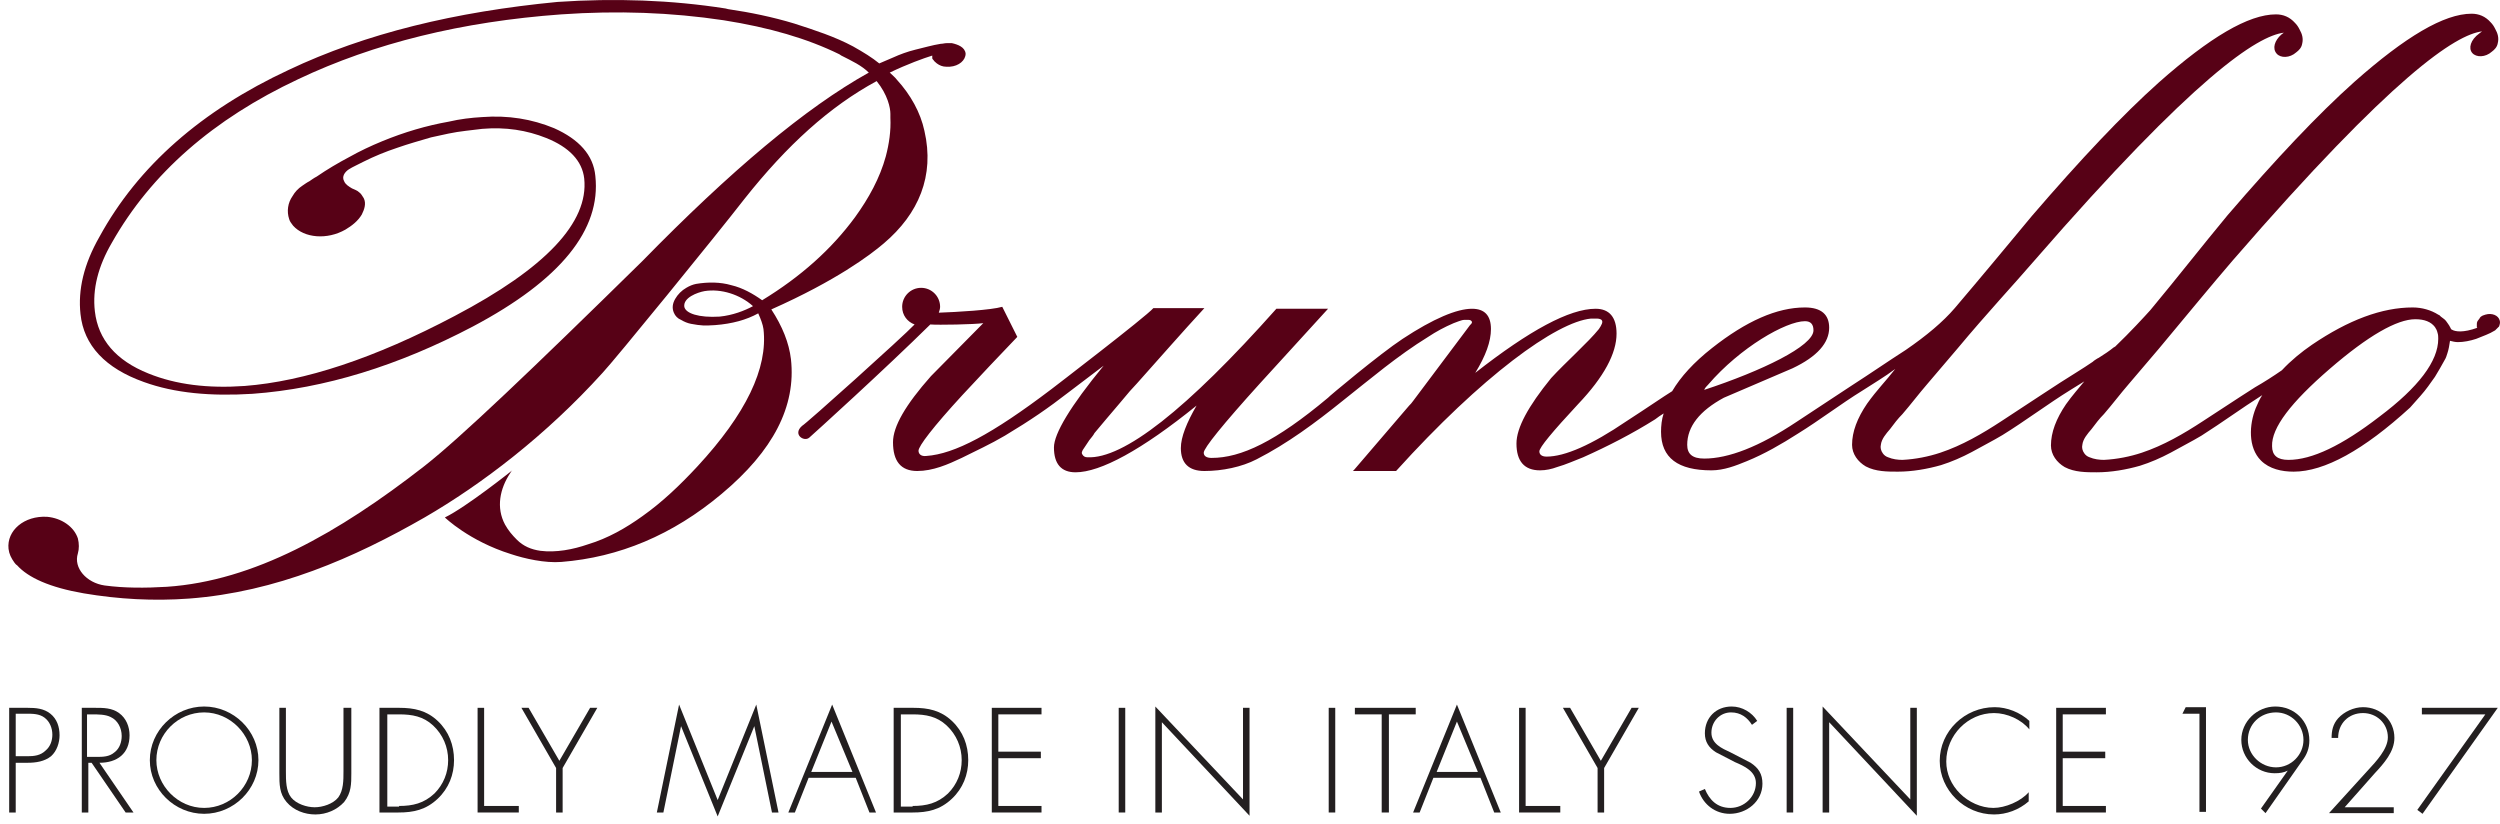 <?xml version="1.0" encoding="UTF-8"?>
<svg xmlns="http://www.w3.org/2000/svg" width="258" height="85" viewBox="0 0 258 85" fill="none">
  <path d="M1.622 83.85H0.947V73.047H2.837C3.715 73.047 4.525 73.115 5.2 73.655C5.876 74.195 6.146 75.005 6.146 75.883C6.146 76.626 5.876 77.503 5.268 78.043C4.593 78.584 3.715 78.719 2.837 78.719H1.622V83.85ZM2.837 78.043C3.513 78.043 4.188 77.976 4.728 77.436C5.2 77.031 5.403 76.423 5.403 75.816C5.403 75.14 5.133 74.465 4.593 74.06C4.053 73.655 3.378 73.655 2.702 73.655H1.622V78.043H2.837Z" fill="#231F20"></path>
  <path d="M13.775 83.85H12.965L9.454 78.719H9.116V83.85H8.441V73.047H9.791C10.669 73.047 11.547 73.047 12.289 73.588C13.032 74.128 13.37 75.005 13.37 75.883C13.37 77.773 12.087 78.719 10.264 78.719L13.775 83.85ZM9.926 78.111C10.602 78.111 11.277 78.111 11.817 77.638C12.357 77.233 12.559 76.558 12.559 75.951C12.559 75.14 12.154 74.33 11.412 73.993C10.872 73.723 10.129 73.723 9.454 73.723H8.981V78.111H9.926Z" fill="#231F20"></path>
  <path d="M26.67 78.449C26.67 81.487 24.104 83.985 21.066 83.985C18.028 83.985 15.463 81.487 15.463 78.449C15.463 75.41 18.028 72.912 21.066 72.912C24.104 72.912 26.67 75.41 26.67 78.449ZM16.138 78.449C16.138 81.082 18.366 83.377 21.066 83.377C23.767 83.377 25.995 81.149 25.995 78.449C25.995 75.816 23.767 73.52 21.066 73.52C18.366 73.52 16.138 75.748 16.138 78.449Z" fill="#231F20"></path>
  <path d="M35.582 73.047H36.257V79.799C36.257 80.879 36.257 81.824 35.514 82.769C34.772 83.58 33.691 84.052 32.544 84.052C31.463 84.052 30.316 83.647 29.573 82.769C28.83 81.892 28.83 80.947 28.83 79.799V73.047H29.505V79.596C29.505 80.541 29.505 81.622 30.046 82.297C30.586 82.972 31.666 83.31 32.476 83.31C33.286 83.31 34.366 82.972 34.907 82.297C35.447 81.554 35.447 80.541 35.447 79.596V73.047H35.582Z" fill="#231F20"></path>
  <path d="M39.227 73.047H41.185C42.738 73.047 44.021 73.317 45.169 74.398C46.316 75.478 46.856 76.896 46.856 78.449C46.856 79.934 46.316 81.352 45.169 82.432C43.953 83.58 42.671 83.85 41.118 83.85H39.16V73.047H39.227ZM41.185 83.175C42.603 83.175 43.751 82.904 44.831 81.892C45.776 80.947 46.249 79.731 46.249 78.449C46.249 77.098 45.709 75.816 44.696 74.87C43.683 73.925 42.536 73.723 41.185 73.723H39.97V83.242H41.185V83.175Z" fill="#231F20"></path>
  <path d="M49.962 83.175H53.54V83.85H49.287V73.047H49.962V83.175Z" fill="#231F20"></path>
  <path d="M53.81 73.047H54.553L57.726 78.516L60.899 73.047H61.642L58.064 79.259V83.85H57.389V79.259L53.81 73.047Z" fill="#231F20"></path>
  <path d="M77.845 74.938L74.064 84.255L70.284 74.938L68.461 83.85H67.786L70.081 72.71L74.064 82.567L78.048 72.71L80.343 83.85H79.668L77.845 74.938Z" fill="#231F20"></path>
  <path d="M83.449 80.271L82.031 83.85H81.356L85.879 72.71L90.403 83.85H89.728L88.31 80.271H83.449ZM85.812 74.465L83.719 79.664H87.972L85.812 74.465Z" fill="#231F20"></path>
  <path d="M92.293 73.047H94.251C95.804 73.047 97.087 73.317 98.234 74.398C99.382 75.478 99.922 76.896 99.922 78.449C99.922 79.934 99.382 81.352 98.234 82.432C97.019 83.58 95.736 83.85 94.184 83.85H92.226V73.047H92.293ZM94.184 83.175C95.601 83.175 96.749 82.904 97.829 81.892C98.775 80.947 99.247 79.731 99.247 78.449C99.247 77.098 98.707 75.816 97.694 74.87C96.682 73.925 95.534 73.723 94.184 73.723H92.968V83.242H94.184V83.175Z" fill="#231F20"></path>
  <path d="M103.028 73.655V77.571H107.416V78.246H103.028V83.175H107.484V83.85H102.353V73.047H107.484V73.723H103.028V73.655Z" fill="#231F20"></path>
  <path d="M116.126 83.85H115.45V73.047H116.126V83.85Z" fill="#231F20"></path>
  <path d="M128.953 84.187L119.906 74.533V83.85H119.231V72.912L128.278 82.499V73.047H128.953V84.187Z" fill="#231F20"></path>
  <path d="M137.798 83.85H137.122V73.047H137.798V83.85Z" fill="#231F20"></path>
  <path d="M143.266 83.85H142.591V73.723H139.823V73.047H146.102V73.723H143.334V83.85H143.266Z" fill="#231F20"></path>
  <path d="M147.925 80.271L146.507 83.85H145.832L150.355 72.71L154.879 83.85H154.203L152.786 80.271H147.925ZM150.355 74.465L148.262 79.664H152.516L150.355 74.465Z" fill="#231F20"></path>
  <path d="M157.444 83.175H161.022V83.85H156.769V73.047H157.444V83.175Z" fill="#231F20"></path>
  <path d="M161.292 73.047H162.035L165.208 78.516L168.381 73.047H169.124L165.546 79.259V83.85H164.871V79.259L161.292 73.047Z" fill="#231F20"></path>
  <path d="M180.804 74.803C180.331 74.06 179.656 73.52 178.643 73.52C177.496 73.52 176.618 74.465 176.618 75.613C176.618 76.761 177.698 77.233 178.576 77.638L180.669 78.719C181.479 79.259 181.884 79.866 181.884 80.879C181.884 82.702 180.264 83.985 178.508 83.985C177.023 83.985 175.808 83.04 175.335 81.689L175.943 81.419C176.415 82.567 177.226 83.377 178.576 83.377C179.994 83.377 181.209 82.229 181.209 80.812C181.209 79.596 179.994 79.056 179.048 78.651L177.091 77.638C176.348 77.166 175.943 76.558 175.943 75.68C175.943 74.06 177.091 72.912 178.711 72.912C179.791 72.912 180.804 73.52 181.344 74.398L180.804 74.803Z" fill="#231F20"></path>
  <path d="M185.057 83.85H184.382V73.047H185.057V83.85Z" fill="#231F20"></path>
  <path d="M197.817 84.187L188.77 74.533V83.85H188.095V72.912L197.142 82.499V73.047H197.817V84.187Z" fill="#231F20"></path>
  <path d="M209.43 75.275C208.619 74.263 207.134 73.588 205.784 73.588C203.083 73.588 200.855 75.883 200.855 78.584C200.855 79.866 201.396 81.014 202.273 81.892C203.151 82.769 204.434 83.377 205.716 83.377C206.932 83.377 208.552 82.702 209.362 81.757V82.702C208.349 83.58 207.067 84.052 205.784 84.052C202.746 84.052 200.18 81.554 200.18 78.516C200.18 75.478 202.746 72.98 205.851 72.98C207.134 72.98 208.484 73.52 209.43 74.398V75.275Z" fill="#231F20"></path>
  <path d="M212.873 73.655V77.571H217.261V78.246H212.873V83.175H217.329V83.85H212.198V73.047H217.329V73.723H212.873V73.655Z" fill="#231F20"></path>
  <path d="M225.228 73.655L225.565 72.98H227.658V83.782H226.983V73.655H225.228Z" fill="#231F20"></path>
  <path d="M233.33 83.445L236.098 79.529C235.693 79.731 235.287 79.799 234.747 79.799C232.857 79.799 231.304 78.246 231.304 76.356C231.304 74.465 232.924 72.912 234.815 72.912C236.773 72.912 238.326 74.398 238.326 76.423C238.326 77.233 238.055 77.909 237.583 78.516L233.802 83.917L233.33 83.445ZM231.979 76.356C231.979 77.909 233.33 79.191 234.882 79.191C236.435 79.191 237.718 77.909 237.718 76.356C237.718 74.803 236.435 73.52 234.882 73.52C233.262 73.52 231.979 74.735 231.979 76.356Z" fill="#231F20"></path>
  <path d="M247.035 83.242V83.917H240.351L244.402 79.461C245.212 78.584 246.427 77.301 246.427 76.086C246.427 74.668 245.279 73.588 243.862 73.588C242.376 73.588 241.296 74.668 241.296 76.153H240.621C240.621 75.41 240.756 74.735 241.296 74.128C241.904 73.453 242.916 72.98 243.862 72.98C245.685 72.98 247.102 74.33 247.102 76.153C247.102 77.571 246.022 78.786 245.077 79.799L241.971 83.31H247.035V83.242Z" fill="#231F20"></path>
  <path d="M249.938 73.723V73.047H257.77L250.005 83.985L249.465 83.58L256.487 73.723H249.938Z" fill="#231F20"></path>
  <path d="M79.601 31.932C86.284 28.961 89.795 26.328 91.213 25.113C94.791 22.075 96.479 18.159 95.399 13.5C94.994 11.61 93.981 9.787 92.563 8.234C92.361 7.964 92.091 7.762 91.821 7.492C93.644 6.614 95.331 6.006 96.209 5.736C96.209 5.804 96.209 6.006 96.209 6.006C96.209 6.074 96.277 6.141 96.344 6.209C96.412 6.344 96.547 6.411 96.682 6.546C96.952 6.749 97.289 6.884 97.627 6.884C97.762 6.884 97.897 6.884 98.032 6.884C98.977 6.816 99.652 6.209 99.652 5.534C99.585 4.859 98.842 4.588 98.234 4.453C98.032 4.453 97.897 4.453 97.694 4.453C97.492 4.453 97.289 4.521 97.087 4.521C96.209 4.656 95.331 4.926 94.454 5.129C93.644 5.331 92.901 5.601 92.158 5.939C91.686 6.141 91.213 6.344 90.74 6.546C89.998 5.939 89.12 5.399 88.04 4.791C86.15 3.778 84.057 3.103 81.964 2.428C79.736 1.753 77.44 1.28 75.145 0.943L74.875 0.875C69.271 -0.002 63.465 -0.205 57.524 0.2C46.992 1.213 37.742 3.441 29.776 7.222C20.796 11.407 14.247 17.146 10.264 24.438C8.644 27.273 8.036 29.906 8.306 32.404C8.644 35.645 10.872 38.008 14.855 39.426C18.028 40.573 21.741 40.911 26.062 40.641C33.489 40.101 41.118 37.738 48.814 33.687C57.861 28.893 62.047 23.695 61.439 18.159C61.237 15.998 59.752 14.378 57.186 13.23C54.891 12.285 52.46 11.88 49.76 12.082C48.612 12.15 47.464 12.285 46.316 12.555C45.169 12.758 44.021 13.028 42.873 13.365C41.725 13.703 40.578 14.108 39.43 14.581C38.282 15.053 37.135 15.593 36.054 16.201C34.907 16.808 33.759 17.484 32.679 18.226C32.408 18.361 32.139 18.564 31.936 18.699C31.666 18.834 31.396 19.037 31.193 19.172C30.788 19.442 30.451 19.779 30.181 20.252C29.708 20.927 29.573 21.805 29.843 22.615C29.91 22.885 30.113 23.087 30.248 23.29C31.396 24.573 33.759 24.775 35.649 23.695C36.324 23.29 36.932 22.817 37.337 22.142C37.607 21.602 37.81 20.994 37.54 20.454C37.404 20.252 37.27 19.982 37.067 19.847C36.864 19.644 36.594 19.577 36.324 19.442C35.987 19.239 35.649 19.037 35.514 18.699C35.244 18.226 35.582 17.754 35.987 17.484C36.189 17.349 36.459 17.214 36.729 17.079C36.999 16.944 37.27 16.808 37.54 16.674C38.62 16.133 39.767 15.661 40.983 15.256C42.13 14.851 43.346 14.513 44.493 14.175C45.709 13.905 46.856 13.635 48.072 13.5C48.612 13.433 49.219 13.365 49.76 13.298C52.19 13.095 54.35 13.433 56.376 14.243C58.739 15.188 60.089 16.606 60.292 18.429C60.764 22.952 56.308 27.678 46.924 32.607C38.62 36.995 31.396 39.358 25.252 39.831C21.471 40.101 18.163 39.696 15.328 38.548C11.952 37.198 10.129 35.037 9.791 32.134C9.521 29.839 10.129 27.476 11.547 25.045C15.598 17.889 22.011 12.285 30.788 8.167C38.62 4.453 47.667 2.226 57.929 1.483C63.735 1.078 69.271 1.28 74.672 2.09C79.398 2.833 83.314 3.981 86.622 5.601L86.825 5.736C87.365 6.006 87.905 6.276 88.377 6.546C88.85 6.816 89.323 7.154 89.66 7.492C83.111 11.137 75.415 17.619 66.3 26.936C54.958 38.075 47.464 45.232 43.751 48.135C34.907 55.021 26.197 59.95 17.218 60.557C14.99 60.693 12.829 60.693 10.804 60.422C8.914 60.152 7.563 58.599 8.036 57.114C8.171 56.642 8.171 56.102 8.036 55.561C7.631 54.346 6.348 53.468 4.863 53.334C2.5 53.198 0.677 54.751 0.88 56.642C0.947 57.182 1.15 57.587 1.487 58.059C1.555 58.127 1.622 58.262 1.757 58.33C2.905 59.612 5.133 60.625 8.644 61.233C12.222 61.84 15.868 62.043 19.513 61.773C28.493 61.097 36.527 57.587 43.818 53.401C49.76 49.958 56.376 44.894 62.182 38.48C63.397 37.198 73.794 24.438 76.833 20.522C81.221 14.986 85.609 11.002 90.47 8.369C91.618 9.787 91.888 11.137 91.888 11.745C91.888 11.88 91.888 12.015 91.888 12.15C91.956 13.5 91.753 14.851 91.416 16.133C90.808 18.361 89.66 20.454 88.242 22.412C85.812 25.72 82.639 28.556 78.655 30.986C77.71 30.311 76.63 29.704 75.482 29.434C74.335 29.096 73.052 29.096 71.837 29.299C71.499 29.366 71.161 29.501 70.824 29.704C70.351 29.974 69.946 30.379 69.676 30.851C69.406 31.324 69.338 31.797 69.541 32.269C69.676 32.607 69.946 32.877 70.284 33.012C70.621 33.214 70.959 33.349 71.296 33.417C72.377 33.619 72.714 33.619 73.794 33.552C75.55 33.417 77.035 33.012 78.25 32.337C78.52 32.944 78.723 33.484 78.79 33.957C79.263 38.008 76.968 42.734 71.972 48.135C70.216 50.025 68.393 51.781 66.3 53.266C64.613 54.481 62.722 55.561 60.697 56.169C59.144 56.709 57.389 57.047 55.768 56.844C54.823 56.709 54.013 56.372 53.338 55.696C52.865 55.224 52.46 54.751 52.123 54.144C51.177 52.388 51.582 50.43 52.663 48.81C52.73 48.675 52.798 48.608 52.865 48.54C52.865 48.54 48.139 52.321 45.911 53.401C45.911 53.401 48.409 55.831 52.73 57.182C54.148 57.654 56.241 58.127 57.929 57.992C63.87 57.519 69.406 55.224 74.47 50.971C79.803 46.515 82.166 41.924 81.626 37.063C81.424 35.375 80.748 33.687 79.601 31.932ZM74.267 32.674C72.107 32.809 70.756 32.337 70.621 31.662C70.486 30.716 71.972 30.176 72.714 30.041C74.402 29.771 76.36 30.379 77.71 31.594C76.833 32.067 75.617 32.539 74.267 32.674Z" fill="#570116"></path>
  <path d="M255.136 5.466C255.542 5.939 256.487 5.939 257.162 5.331C257.432 5.129 257.702 4.859 257.77 4.453C257.905 3.913 257.769 3.441 257.499 2.968C257.364 2.698 257.229 2.496 257.027 2.293C256.487 1.685 255.812 1.415 255.069 1.415C252.233 1.415 248.25 3.778 242.984 8.437C239.203 11.812 234.882 16.403 229.886 22.21C227.253 25.383 224.62 28.758 221.92 31.999C221.312 32.674 219.827 34.294 218.274 35.78C218.206 35.78 218.206 35.847 218.139 35.847C217.734 36.185 217.126 36.59 216.586 36.928L216.451 36.995C216.249 37.13 216.113 37.198 215.978 37.333C214.898 38.075 213.75 38.75 212.603 39.493C212.265 39.696 210.037 41.181 206.527 43.476C204.569 44.759 202.476 45.974 200.248 46.717C199.033 47.122 197.682 47.392 196.332 47.46C195.859 47.46 195.319 47.392 194.847 47.19C194.644 47.122 194.442 46.987 194.307 46.785C194.104 46.514 194.036 46.177 194.104 45.907C194.172 45.299 194.644 44.759 195.049 44.287C195.454 43.746 195.859 43.206 196.332 42.734C197.21 41.721 198.02 40.641 198.897 39.628C199.91 38.413 200.99 37.198 202.003 35.982C205.041 32.337 207.877 29.299 209.97 26.868C226.578 7.762 232.992 3.711 235.692 3.373C235.625 3.441 235.49 3.508 235.422 3.576C234.747 4.183 234.477 4.994 234.95 5.534C235.355 6.006 236.3 6.006 236.975 5.399C237.245 5.196 237.515 4.926 237.583 4.521C237.718 3.981 237.583 3.508 237.313 3.036C237.178 2.766 237.043 2.563 236.84 2.361C236.3 1.753 235.625 1.483 234.882 1.483C232.047 1.483 228.063 3.846 222.797 8.504C219.017 11.88 214.696 16.471 209.7 22.277C207.067 25.45 204.434 28.623 201.733 31.797C200.518 33.214 198.83 34.632 196.67 36.117C194.779 37.333 193.024 38.548 191.133 39.763C190.796 39.966 188.905 41.248 185.395 43.544C181.546 46.109 178.373 47.325 175.875 47.325C174.66 47.325 174.12 46.852 174.12 45.907C174.12 44.017 175.403 42.396 177.901 41.046C180.264 40.033 182.627 39.02 184.99 38.008C187.555 36.792 188.77 35.375 188.77 33.822C188.77 32.472 187.96 31.729 186.272 31.729C183.369 31.729 180.196 33.147 176.685 35.915C174.795 37.4 173.445 38.886 172.567 40.371C171.689 40.911 170.137 41.991 167.841 43.476C164.263 45.907 161.495 47.122 159.604 47.122C159.132 47.122 158.862 46.92 158.862 46.582C158.862 46.177 160.212 44.557 162.845 41.721C165.546 38.886 166.828 36.455 166.828 34.43C166.828 32.742 166.086 31.864 164.668 31.864C161.967 31.864 157.849 34.092 152.245 38.48C153.326 36.725 153.866 35.24 153.866 33.957C153.866 32.539 153.191 31.864 151.908 31.864C150.355 31.864 147.925 32.877 144.751 34.97C142.388 36.523 136.987 41.046 137.055 41.046C131.654 45.569 128.076 47.257 125.037 47.257C124.497 47.257 124.227 47.055 124.227 46.717C124.227 46.245 126.185 43.814 130.033 39.561L137.055 31.864H131.721C122.472 42.261 115.923 47.392 112.21 47.19C112.007 47.19 111.805 47.122 111.67 46.852C111.602 46.717 111.67 46.582 111.737 46.447C111.805 46.312 111.94 46.177 112.007 46.042C112.142 45.839 112.277 45.637 112.412 45.434C112.615 45.164 112.817 44.962 112.952 44.692C113.155 44.422 115.18 42.059 115.518 41.654C115.856 41.248 116.261 40.776 116.598 40.371C116.868 40.101 117.071 39.831 117.341 39.561C119.636 36.995 121.932 34.362 124.295 31.797H119.029C118.286 32.674 108.497 40.168 108.497 40.168C102.353 44.827 98.504 46.852 95.601 47.055C95.061 47.122 94.791 46.852 94.791 46.514C94.791 46.042 96.276 44.084 99.315 40.776C101.205 38.75 103.095 36.725 104.986 34.767L103.433 31.662C102.285 31.999 98.775 32.202 96.884 32.269C96.952 32.067 97.019 31.864 97.019 31.662C97.019 30.581 96.141 29.704 95.061 29.704C93.981 29.704 93.103 30.581 93.103 31.662C93.103 32.539 93.644 33.214 94.386 33.484C93.171 34.767 83.179 43.746 82.774 43.949C81.761 44.827 82.976 45.637 83.516 45.164C84.056 44.692 91.281 38.143 96.007 33.484C96.817 33.552 100.53 33.484 101.475 33.349C99.652 35.172 97.897 36.995 96.074 38.818C93.441 41.789 92.158 44.017 92.158 45.637C92.158 47.595 92.968 48.607 94.656 48.607C96.276 48.607 97.829 47.932 99.247 47.257C100.732 46.514 102.218 45.839 103.703 44.962C106.404 43.341 108.159 42.126 110.252 40.506C111.4 39.628 112.75 38.615 113.898 37.738C110.454 41.924 108.767 44.759 108.767 46.177C108.767 47.865 109.509 48.742 110.995 48.742C113.56 48.742 117.813 46.447 123.485 41.856C122.472 43.611 121.864 45.097 121.864 46.245C121.864 47.797 122.674 48.607 124.295 48.607C126.118 48.607 128.143 48.202 129.696 47.392C132.869 45.772 135.772 43.611 138.54 41.383C141.443 39.088 144.211 36.725 147.384 34.767C148.195 34.227 149.072 33.754 150.018 33.349C150.22 33.282 150.355 33.214 150.558 33.147C150.76 33.079 150.963 33.012 151.098 33.012C151.233 33.012 151.435 33.012 151.57 33.012C151.705 33.012 151.908 33.079 151.908 33.282L151.84 33.417L151.705 33.552L151.503 33.822C151.368 34.025 151.233 34.16 151.098 34.362L150.693 34.902C150.558 35.105 150.423 35.24 150.288 35.442C150.153 35.645 150.018 35.78 149.882 35.982C149.747 36.185 149.612 36.32 149.477 36.523C149.342 36.725 149.207 36.86 149.072 37.063C148.937 37.265 148.802 37.4 148.667 37.603C148.532 37.805 148.397 37.94 148.262 38.143C148.127 38.345 147.992 38.48 147.857 38.683C147.722 38.886 147.587 39.02 147.452 39.223C147.317 39.426 147.182 39.561 147.047 39.763C146.912 39.966 146.777 40.101 146.642 40.303C146.507 40.506 146.372 40.641 146.237 40.843C146.102 41.046 145.967 41.181 145.832 41.383C145.697 41.586 145.562 41.721 145.427 41.856C145.292 41.991 145.157 42.194 145.021 42.329C144.886 42.464 144.751 42.666 144.616 42.801C144.481 42.936 144.346 43.139 144.211 43.274C144.076 43.409 143.941 43.611 143.806 43.746C143.671 43.882 143.536 44.084 143.401 44.219C143.266 44.354 143.131 44.557 142.996 44.692C142.861 44.827 142.726 45.029 142.591 45.164L142.186 45.637C142.051 45.772 141.916 45.974 141.781 46.109C141.646 46.245 141.511 46.447 141.376 46.582C141.241 46.717 141.106 46.92 140.971 47.055C140.836 47.19 140.701 47.392 140.566 47.527C140.431 47.662 140.296 47.865 140.16 48C140.025 48.135 139.89 48.337 139.755 48.472L139.62 48.607H144.076C152.921 38.818 160.617 33.214 164.195 32.877H164.398C164.533 32.877 164.668 32.877 164.803 32.877C165.006 32.877 165.208 32.944 165.276 33.012C165.478 33.214 165.276 33.552 165.006 33.957C163.925 35.307 161.562 37.4 160.077 39.02C157.714 41.924 156.499 44.151 156.499 45.772C156.499 47.595 157.309 48.54 158.929 48.54C159.537 48.54 160.145 48.405 160.685 48.202C161.63 47.932 162.508 47.527 163.385 47.19C165.951 46.042 168.449 44.759 170.812 43.274C171.082 43.071 171.352 42.869 171.689 42.666C171.487 43.274 171.419 43.949 171.419 44.557C171.419 47.257 173.175 48.54 176.618 48.54C177.901 48.54 179.116 48.067 180.264 47.595C182.087 46.852 183.842 45.839 185.53 44.759C187.825 43.341 189.918 41.721 192.214 40.303C193.361 39.561 194.509 38.886 195.589 38.075C194.644 39.291 193.699 40.236 192.686 41.654C191.674 43.139 191.133 44.557 191.133 45.907C191.133 46.852 191.741 47.662 192.551 48.135C193.564 48.675 194.779 48.675 195.859 48.675C197.345 48.675 198.897 48.405 200.315 48C201.395 47.662 202.476 47.19 203.488 46.65C204.569 46.042 205.649 45.502 206.662 44.894C208.957 43.476 211.388 41.654 213.683 40.236C214.156 39.966 214.628 39.628 215.101 39.358C214.493 40.101 213.886 40.776 213.21 41.721C212.198 43.206 211.658 44.624 211.658 45.974C211.658 46.92 212.265 47.73 213.075 48.202C214.088 48.742 215.303 48.742 216.384 48.742C217.869 48.742 219.422 48.472 220.839 48.067C221.92 47.73 223 47.257 224.013 46.717C225.093 46.109 226.173 45.569 227.186 44.962C229.414 43.544 231.237 42.194 233.465 40.776C233.194 41.181 232.992 41.654 232.789 42.126C232.114 43.814 231.979 46.177 233.33 47.527C234.207 48.405 235.49 48.675 236.705 48.675C239.878 48.675 243.929 46.447 248.723 42.059L249.803 40.843C250.343 40.236 250.816 39.561 251.288 38.886C251.626 38.345 251.963 37.738 252.301 37.13C252.436 36.928 252.503 36.657 252.571 36.455C252.706 36.05 252.773 35.645 252.841 35.172C253.111 35.24 253.381 35.307 253.651 35.307C254.259 35.307 254.934 35.172 255.542 34.97C255.879 34.835 256.217 34.7 256.554 34.565C256.892 34.43 257.162 34.294 257.499 34.092C257.634 33.957 257.769 33.822 257.905 33.687C257.972 33.484 258.04 33.282 257.972 33.079C257.837 32.539 257.162 32.269 256.487 32.472C256.352 32.539 256.217 32.539 256.149 32.607C256.014 32.674 255.947 32.742 255.879 32.877C255.812 32.944 255.744 33.079 255.677 33.147C255.609 33.282 255.609 33.349 255.609 33.484C255.609 33.552 255.609 33.619 255.609 33.619C255.609 33.687 255.609 33.687 255.609 33.754C255.609 33.754 255.609 33.822 255.677 33.822C254.191 34.362 253.381 34.227 253.044 34.025C252.976 34.025 252.976 33.957 252.909 33.889C252.909 33.889 252.909 33.822 252.841 33.754C252.841 33.687 252.773 33.687 252.773 33.619C252.706 33.552 252.706 33.484 252.638 33.417C252.503 33.214 252.368 33.012 252.166 32.877C252.098 32.809 251.963 32.742 251.896 32.674C251.828 32.607 251.828 32.607 251.761 32.539L251.626 32.472C250.883 31.999 249.938 31.729 248.993 31.729C245.82 31.729 242.376 33.012 238.596 35.577C237.515 36.32 236.435 37.198 235.49 38.21C234.612 38.818 233.667 39.426 232.722 39.966C232.384 40.168 230.832 41.181 227.321 43.476C225.363 44.759 223.27 45.974 221.042 46.717C219.827 47.122 218.476 47.392 217.126 47.46C216.654 47.46 216.113 47.392 215.641 47.19C215.438 47.122 215.236 46.987 215.101 46.785C214.898 46.514 214.831 46.177 214.898 45.907C214.966 45.299 215.438 44.759 215.843 44.287C216.249 43.746 216.654 43.206 217.126 42.734C218.004 41.721 218.814 40.641 219.692 39.628C220.704 38.413 221.785 37.198 222.797 35.982C225.835 32.337 228.333 29.299 230.426 26.868C247.035 7.694 253.449 3.576 256.149 3.238C256.082 3.306 255.947 3.373 255.879 3.441C254.934 4.116 254.731 4.994 255.136 5.466ZM176.28 39.696C179.589 35.847 184.314 33.147 186.272 33.147C186.88 33.147 187.15 33.484 187.15 34.092C187.15 35.712 181.816 38.278 175.875 40.236C175.943 40.033 176.145 39.831 176.28 39.696ZM240.418 38.075C244.402 34.632 247.372 32.944 249.263 32.944C250.208 32.944 250.883 33.214 251.288 33.754C251.423 33.957 251.491 34.092 251.558 34.362C251.626 34.565 251.626 34.767 251.626 34.97C251.626 37.265 249.6 39.966 245.55 43.004C241.701 45.974 238.596 47.46 236.165 47.46C235.017 47.46 234.477 46.987 234.477 46.042C234.41 44.151 236.435 41.519 240.418 38.075Z" fill="#570116"></path>
</svg>

